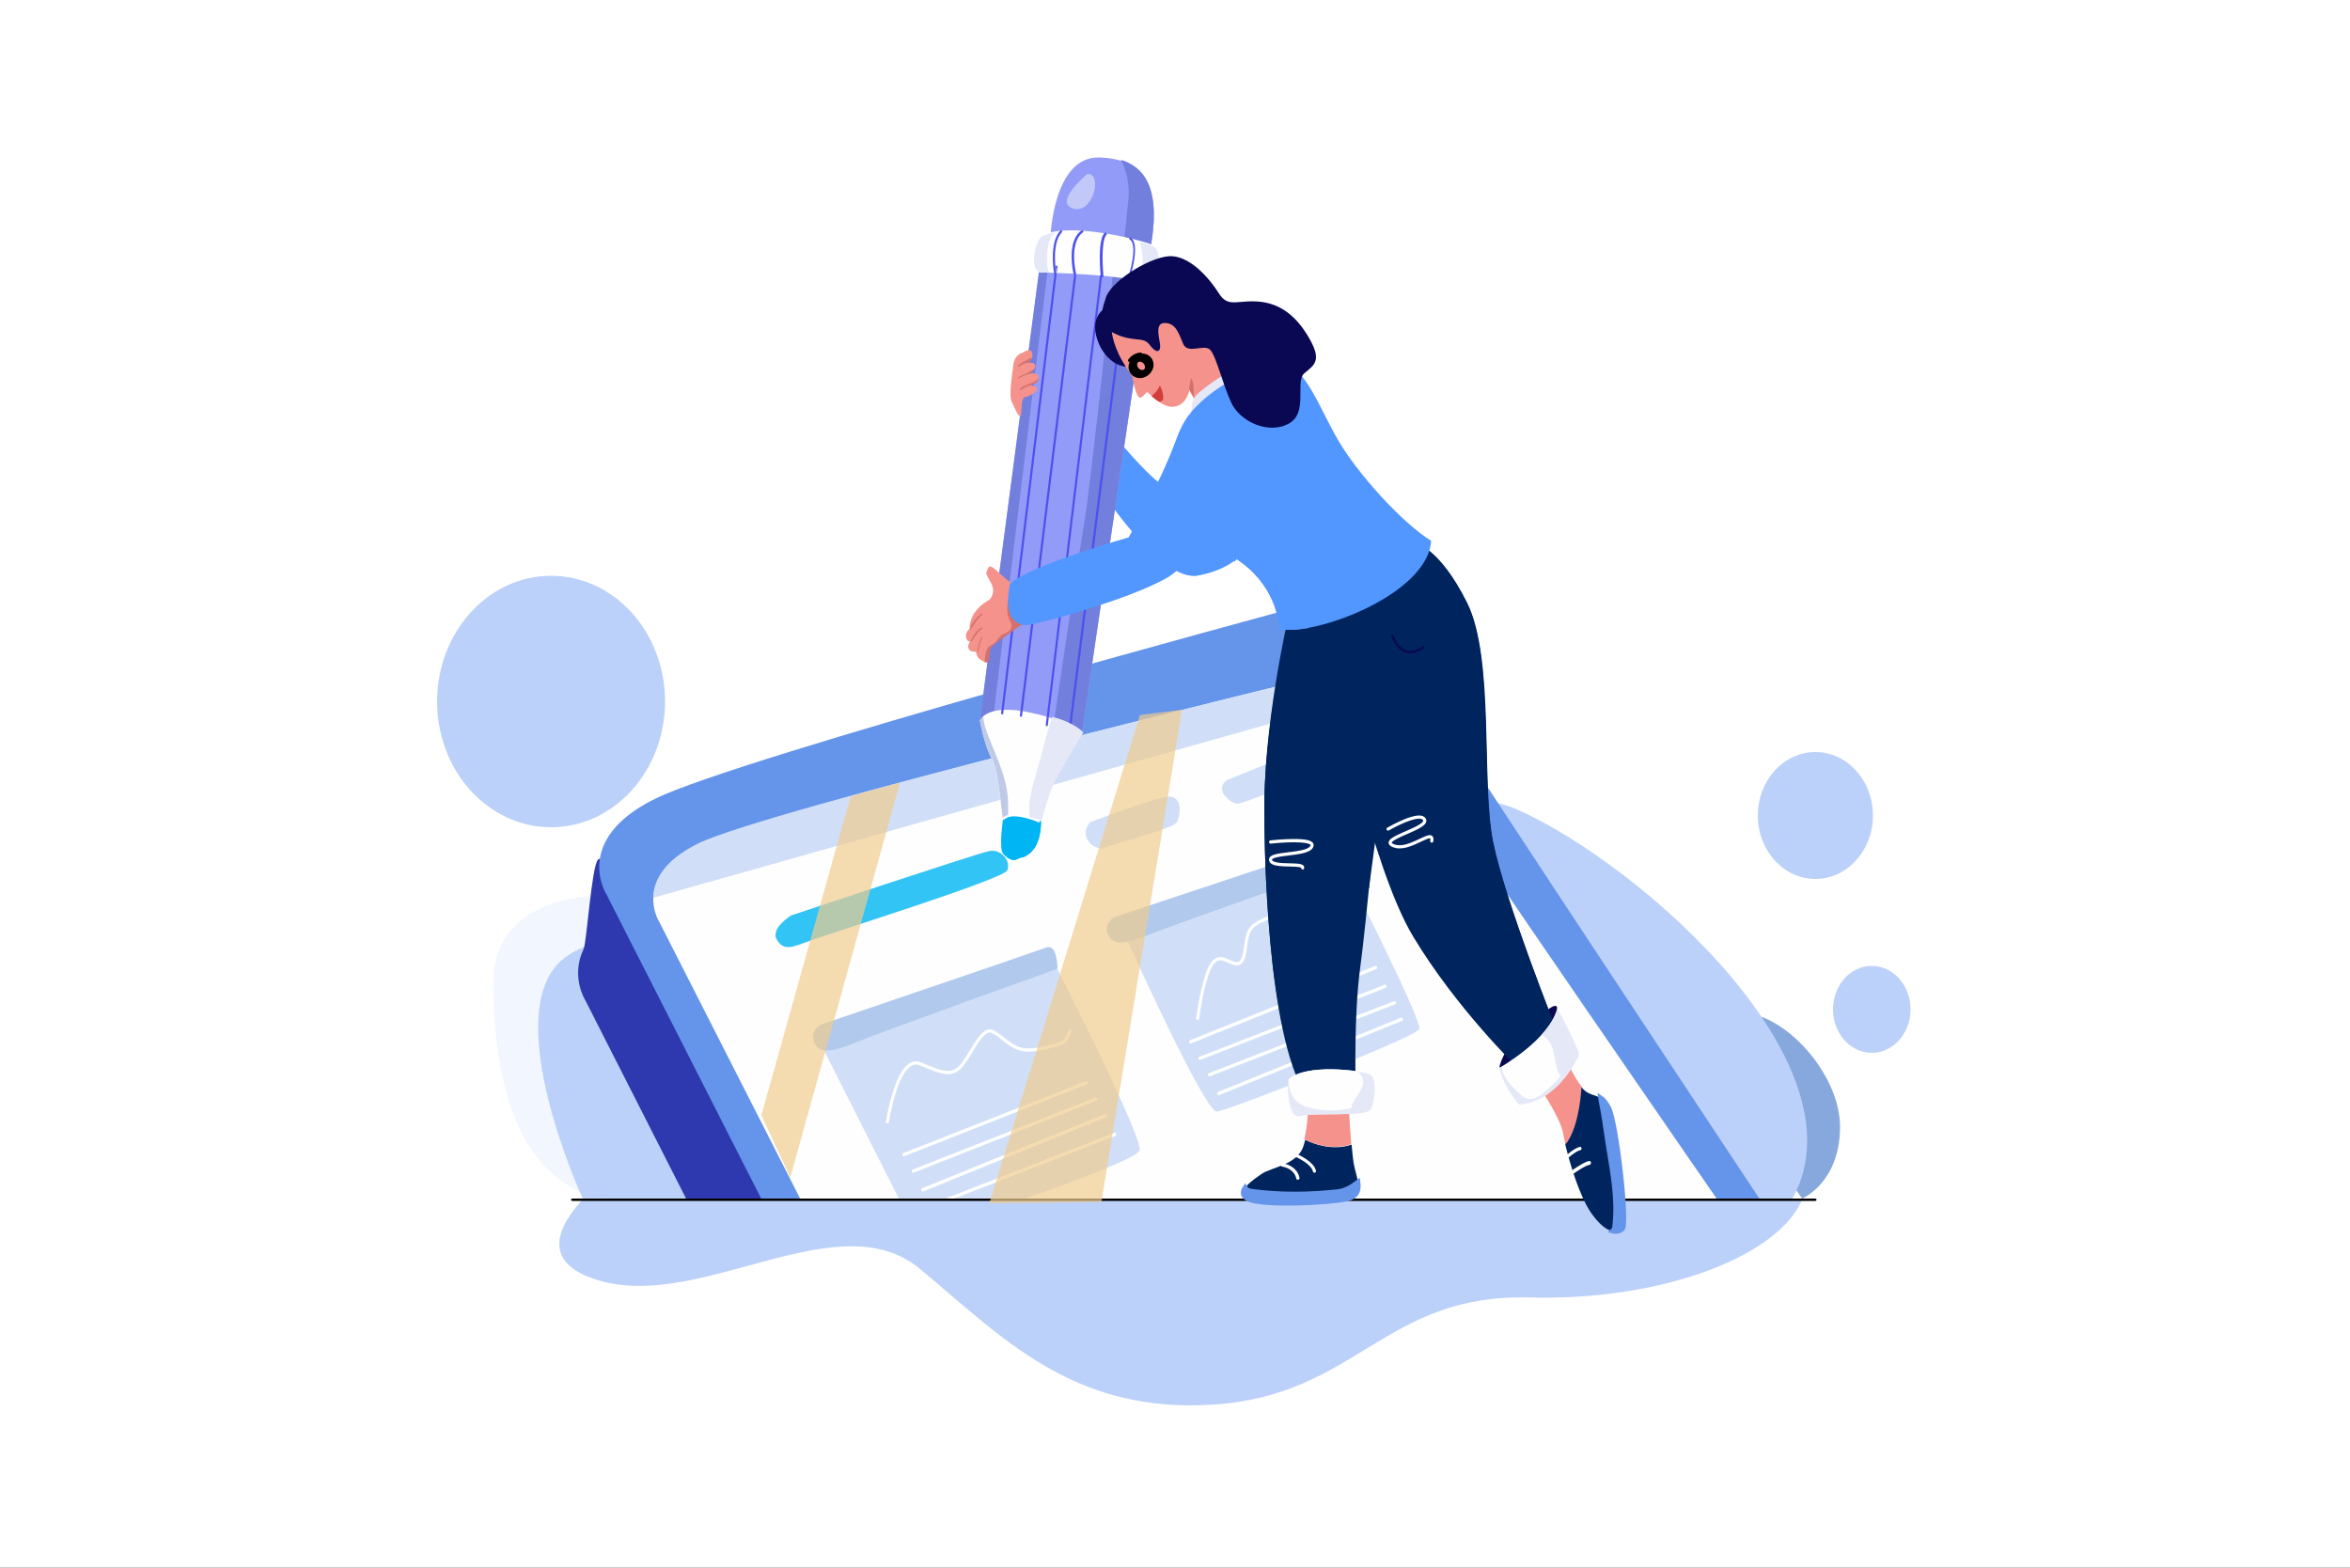 <svg width="1000" height="667" viewBox="0 0 1000 667" fill="none" xmlns="http://www.w3.org/2000/svg">
<rect x="0" y="0" width="1000" height="667" fill="#333333" stroke="none"/>
<g clip-path="url(#clip0_3522_1475)">
<rect width="1000" height="667" fill="white"/>
<path d="M766.863 510C766.863 510 782.762 503.397 782.998 479.887C783.235 456.377 758.135 429.974 740.139 431.031C722.143 432.087 730.903 460.419 732.798 462.098C734.692 463.776 766.863 510 766.863 510Z" fill="#87A8DD"/>
<g style="mix-blend-mode:overlay" opacity="0.2">
<path d="M257.226 381.008C257.226 381.008 210.26 379.52 210.005 417.372C209.751 455.224 218.282 506.6 262.186 511C269.65 466.617 273 424.955 273 424.955L257.226 381.008Z" fill="#BCD1F9"/>
</g>
<path d="M645.592 344.451C592.783 321.088 475.866 397.016 411.256 402.98C346.647 408.944 269.89 385.368 240.404 407.461C210.919 429.554 247.922 509.936 247.922 509.936C247.922 509.936 546.932 512 761.572 512C796.754 454.853 698.401 367.8 645.592 344.451Z" fill="#BCD1F9"/>
<path d="M234.5 352C261.286 352 283 328.047 283 298.5C283 268.953 261.286 245 234.5 245C207.714 245 186 268.953 186 298.5C186 328.047 207.714 352 234.5 352Z" fill="#BCD1F9"/>
<path d="M772.5 374C786.031 374 797 361.912 797 347C797 332.088 786.031 320 772.5 320C758.969 320 748 332.088 748 347C748 361.912 758.969 374 772.5 374Z" fill="#BCD1F9"/>
<path d="M379.57 166.65L342.025 223.682C342.025 223.682 341.325 233.763 347.276 228.457C353.227 223.151 388.989 170.362 386.913 166.65C384.838 162.938 379.57 166.65 379.57 166.65Z" fill="white"/>
<path d="M371.571 215.655L334.025 272.684C334.025 272.684 333.325 282.762 339.278 277.457C345.231 272.152 380.987 219.379 378.913 215.655C376.84 211.931 371.571 215.655 371.571 215.655Z" fill="white"/>
<path d="M706.57 198.655L669.025 255.682C669.025 255.682 668.325 265.763 674.276 260.457C680.227 255.152 715.989 202.379 713.913 198.655C711.838 194.931 706.57 198.655 706.57 198.655Z" fill="white"/>
<path d="M649.556 238.65L612.025 295.682C612.025 295.682 611.325 305.763 617.286 300.457C623.246 295.151 658.987 242.362 656.913 238.65C654.84 234.938 649.556 238.65 649.556 238.65Z" fill="white"/>
<path d="M284.967 475.302C284.441 473.873 283.59 472.359 282.463 470.784C280.491 468.033 277.67 465.101 274.247 462.224C273.356 461.477 272.424 460.735 271.453 460C271.469 460.038 271.488 460.078 271.502 460.114C271.532 460.181 271.547 460.255 271.547 460.33C271.547 460.405 271.532 460.479 271.502 460.547C271.473 460.614 271.431 460.674 271.378 460.721C271.325 460.769 271.263 460.803 271.197 460.821L271 460.877C273.342 462.646 275.574 464.585 277.679 466.682C279.148 468.137 280.508 469.719 281.746 471.413C282.841 472.932 283.639 474.379 284.12 475.686C284.165 475.81 284.253 475.908 284.364 475.96C284.476 476.012 284.602 476.013 284.714 475.964C284.826 475.914 284.916 475.818 284.964 475.695C285.011 475.573 285.012 475.435 284.967 475.312V475.302Z" fill="#AD302D"/>
<path d="M595.046 335.566C565.833 289.969 540.379 304.054 540.379 304.054C540.379 304.054 304.695 367.553 269.513 385.05C262.722 388.429 258.012 362.195 254.475 365.783C251.755 368.545 249.636 401.124 248.354 403.793C242.676 415.616 249.054 425.614 249.054 425.614L297.539 521H717C680.355 465.621 615.585 367.627 595.046 335.566Z" fill="#2F39AF"/>
<path d="M324.105 510.371L258.054 380.535C258.054 380.535 243.337 357.484 278.515 339.998C313.694 322.511 549.411 259.054 549.411 259.054C549.411 259.054 574.867 244.974 604.084 290.546C633.301 336.117 752 515 752 515L324.105 510.371Z" fill="#6595EA"/>
<path d="M343.531 516L280.478 392.15C280.478 392.15 268.538 373.465 297.075 359.29C325.613 345.114 553.159 289.665 553.159 289.665C553.159 289.665 573.809 278.251 597.509 315.191C621.209 352.132 734 515.092 734 515.092L343.531 516Z" fill="#FEFEFE"/>
<path d="M553.716 289.655C553.716 289.655 325.699 344.793 297.114 358.887C281.677 366.493 278.064 375.405 278 382L582 296.205C565.745 283.058 553.716 289.655 553.716 289.655Z" fill="#D0DFF7"/>
<g style="mix-blend-mode:darken" opacity="0.8">
<path d="M336.722 389.497C336.722 389.497 327.572 395.013 330.622 399.936C333.672 404.859 337.081 403.088 345.691 399.936C354.301 396.784 426.779 374.131 428.574 370.39C430.368 366.649 426.241 361.131 421.038 362.116C415.835 363.101 336.722 389.497 336.722 389.497Z" fill="#00B5F4"/>
</g>
<path d="M349 443.693L385.016 515L428.918 512.457C428.918 512.457 483.017 494.234 484.928 489.562C486.84 484.89 449.817 412 449.817 412L349 443.693Z" fill="#D0DFF7"/>
<path d="M349.026 436.069C349.026 436.069 344.709 438.723 346.388 443.234C348.067 447.746 352.145 448.54 363.652 443.765C375.158 438.99 450 412.185 450 412.185C450 412.185 450 401.392 445.202 403.205C440.405 405.019 349.026 436.069 349.026 436.069Z" fill="#B0C9ED"/>
<path d="M480 400.847C480 400.847 512.791 473.526 517.819 472.997C522.846 472.468 602.268 441.401 603.944 437.963C605.62 434.525 569.046 363 569.046 363L480 400.847Z" fill="#D0DFF7"/>
<path d="M474.026 390.316C474.026 390.316 469.709 392.91 471.388 397.319C473.067 401.728 477.143 402.507 488.652 397.838C500.16 393.169 575 366.974 575 366.974C575 366.974 575 356.428 570.202 358.201C565.405 359.973 474.026 390.316 474.026 390.316Z" fill="#B0C9ED"/>
<path d="M462.962 460.461C462.905 460.287 462.788 460.146 462.637 460.067C462.485 459.988 462.311 459.979 462.153 460.04L384.423 490.652C384.344 490.682 384.272 490.729 384.21 490.79C384.148 490.851 384.097 490.925 384.062 491.008C384.026 491.09 384.005 491.18 384.001 491.271C383.997 491.363 384.009 491.454 384.037 491.54C384.065 491.626 384.108 491.706 384.165 491.773C384.221 491.841 384.288 491.896 384.364 491.934C384.439 491.973 384.521 491.995 384.604 491.999C384.687 492.003 384.771 491.989 384.849 491.958L462.587 461.347C462.743 461.284 462.871 461.155 462.941 460.989C463.012 460.823 463.019 460.633 462.962 460.461Z" fill="white"/>
<path d="M466.963 467.459C466.935 467.374 466.891 467.295 466.836 467.227C466.78 467.16 466.712 467.105 466.637 467.066C466.562 467.027 466.481 467.005 466.398 467.001C466.315 466.996 466.232 467.01 466.154 467.041L388.415 497.655C388.258 497.718 388.13 497.846 388.06 498.012C387.989 498.178 387.981 498.368 388.037 498.54C388.093 498.713 388.209 498.854 388.36 498.932C388.51 499.011 388.683 499.022 388.841 498.961L466.582 468.347C466.66 468.317 466.732 468.269 466.793 468.208C466.855 468.147 466.904 468.073 466.94 467.99C466.975 467.908 466.995 467.818 466.999 467.727C467.003 467.636 466.991 467.545 466.963 467.459Z" fill="white"/>
<path d="M470.963 474.474C470.936 474.386 470.893 474.304 470.837 474.234C470.781 474.165 470.714 474.108 470.639 474.068C470.564 474.028 470.483 474.005 470.4 474.001C470.317 473.996 470.234 474.011 470.156 474.043L392.418 505.61C392.34 505.642 392.268 505.691 392.207 505.754C392.145 505.818 392.096 505.894 392.06 505.979C392.025 506.064 392.005 506.156 392.001 506.25C391.997 506.344 392.009 506.438 392.037 506.526C392.065 506.615 392.109 506.696 392.164 506.766C392.22 506.835 392.288 506.892 392.363 506.932C392.438 506.972 392.519 506.995 392.602 506.999C392.685 507.004 392.768 506.99 392.846 506.958L470.582 475.388C470.74 475.324 470.868 475.192 470.94 475.02C471.011 474.849 471.019 474.653 470.963 474.474Z" fill="white"/>
<path d="M474.963 482.461C474.906 482.287 474.787 482.146 474.634 482.067C474.48 481.988 474.304 481.979 474.144 482.04L395.428 512.652C395.349 512.682 395.275 512.729 395.212 512.79C395.15 512.851 395.099 512.925 395.062 513.008C395.026 513.09 395.005 513.18 395.001 513.271C394.997 513.363 395.009 513.454 395.037 513.54C395.066 513.626 395.11 513.706 395.167 513.773C395.223 513.841 395.292 513.896 395.368 513.934C395.445 513.973 395.528 513.995 395.612 513.999C395.696 514.003 395.78 513.989 395.86 513.958L474.575 483.347C474.735 483.285 474.866 483.157 474.938 482.991C475.011 482.824 475.02 482.634 474.963 482.461Z" fill="white"/>
<path d="M463.92 349.849C463.92 349.849 461.068 352.595 462.316 356.323C463.564 360.05 468.198 361.816 470.159 360.639C472.119 359.462 499.387 352.595 500.813 349.849C502.239 347.102 504.022 337.296 495.29 339.257C486.557 341.219 463.92 349.849 463.92 349.849Z" fill="#D0DFF7"/>
<path d="M522.566 331.726C522.566 331.726 519.448 333.09 520.086 336.271C520.724 339.451 525.205 342.531 527.445 341.923C529.684 341.315 544 335.834 544 335.834L541.762 324L522.566 331.726Z" fill="#D0DFF7"/>
<path d="M585.962 411.475C585.905 411.296 585.786 411.15 585.633 411.069C585.479 410.988 585.303 410.978 585.143 411.042L506.428 442.609C506.349 442.641 506.275 442.689 506.212 442.752C506.15 442.815 506.099 442.891 506.062 442.977C506.026 443.062 506.005 443.154 506.001 443.248C505.997 443.343 506.009 443.437 506.037 443.526C506.066 443.615 506.11 443.696 506.167 443.766C506.223 443.836 506.292 443.892 506.368 443.932C506.445 443.972 506.528 443.995 506.612 443.999C506.696 444.003 506.78 443.989 506.86 443.956L585.58 412.389C585.739 412.324 585.868 412.191 585.94 412.02C586.011 411.849 586.019 411.653 585.962 411.475Z" fill="white"/>
<path d="M589.962 419.459C589.934 419.373 589.89 419.295 589.833 419.227C589.777 419.16 589.709 419.105 589.633 419.066C589.557 419.027 589.474 419.005 589.39 419.001C589.306 418.996 589.222 419.01 589.143 419.041L510.42 449.655C510.261 449.718 510.132 449.846 510.06 450.012C509.989 450.178 509.981 450.368 510.037 450.54C510.094 450.713 510.212 450.854 510.364 450.932C510.517 451.011 510.692 451.022 510.851 450.961L589.576 420.347C589.656 420.317 589.728 420.269 589.79 420.208C589.853 420.147 589.903 420.073 589.939 419.99C589.975 419.908 589.995 419.818 589.999 419.727C590.003 419.636 589.991 419.545 589.962 419.459Z" fill="white"/>
<path d="M593.959 426.46C593.931 426.374 593.888 426.295 593.831 426.227C593.775 426.16 593.707 426.105 593.631 426.066C593.555 426.027 593.473 426.005 593.389 426.001C593.305 425.997 593.221 426.01 593.142 426.042L514.423 456.653C514.344 456.684 514.272 456.731 514.209 456.792C514.147 456.854 514.097 456.928 514.061 457.01C514.025 457.093 514.005 457.182 514.001 457.273C513.997 457.364 514.009 457.455 514.038 457.541C514.066 457.627 514.11 457.705 514.167 457.773C514.223 457.84 514.291 457.895 514.367 457.934C514.443 457.973 514.526 457.995 514.61 457.999C514.694 458.004 514.778 457.99 514.857 457.959L593.573 427.358C593.654 427.327 593.727 427.279 593.79 427.217C593.853 427.155 593.904 427.08 593.94 426.997C593.976 426.913 593.996 426.822 594 426.73C594.003 426.638 593.989 426.546 593.959 426.46Z" fill="white"/>
<path d="M596.963 433.475C596.907 433.296 596.79 433.15 596.638 433.069C596.487 432.988 596.313 432.978 596.155 433.042L518.418 464.611C518.26 464.675 518.132 464.807 518.06 464.979C517.989 465.151 517.981 465.348 518.037 465.526C518.094 465.705 518.211 465.851 518.363 465.932C518.514 466.013 518.688 466.022 518.846 465.958L596.581 434.389C596.738 434.325 596.867 434.193 596.939 434.021C597.011 433.85 597.02 433.654 596.963 433.475Z" fill="white"/>
<path d="M545 388.659C544.992 388.509 544.941 388.367 544.854 388.252C544.766 388.137 544.647 388.056 544.515 388.02C544.382 387.985 544.242 387.996 544.115 388.054C543.989 388.111 543.883 388.212 543.813 388.34L543.702 388.398C543.508 388.493 543.192 388.621 542.8 388.762C542.111 389.013 541.187 389.32 540.159 389.69C538.471 390.274 536.827 390.998 535.24 391.855C534.455 392.288 533.708 392.798 533.008 393.379C532.354 393.916 531.789 394.57 531.336 395.313C530.623 396.534 530.205 397.972 529.904 399.45C529.679 400.561 529.52 401.696 529.369 402.788C529.144 404.425 528.929 405.964 528.562 407.12C528.416 407.624 528.196 408.099 527.91 408.526C527.688 408.855 527.383 409.105 527.032 409.245C526.775 409.343 526.504 409.392 526.232 409.388C525.739 409.372 525.253 409.271 524.789 409.09C524.004 408.809 523.146 408.365 522.233 407.974C521.32 407.584 520.361 407.251 519.335 407.249C518.639 407.243 517.951 407.415 517.326 407.749C516.588 408.166 515.936 408.746 515.414 409.452C514.833 410.247 514.342 411.117 513.953 412.041C513.166 413.818 512.474 416.015 511.866 418.325C510.953 421.789 510.243 425.495 509.755 428.355C509.268 431.215 509.007 433.197 509.007 433.203C508.982 433.386 509.026 433.572 509.127 433.72C509.229 433.868 509.38 433.966 509.548 433.993C509.716 434.019 509.886 433.972 510.022 433.861C510.158 433.75 510.248 433.585 510.272 433.402V433.352C510.343 432.821 510.973 428.208 512.047 423.145C512.564 420.619 513.206 418.125 513.97 415.674C514.304 414.613 514.695 413.573 515.138 412.561C515.474 411.775 515.894 411.034 516.389 410.356C516.797 409.798 517.307 409.338 517.887 409.008C518.333 408.767 518.826 408.644 519.324 408.649C519.865 408.663 520.402 408.765 520.916 408.952C521.743 409.233 522.607 409.675 523.485 410.061C523.921 410.259 524.368 410.428 524.822 410.567C525.275 410.707 525.743 410.782 526.213 410.788C526.632 410.791 527.048 410.715 527.442 410.563C527.957 410.363 528.415 410.02 528.772 409.567C529.079 409.168 529.33 408.721 529.519 408.241C529.866 407.309 530.117 406.338 530.267 405.345C530.538 403.766 530.718 402.031 531.014 400.394C531.31 398.756 531.719 397.229 532.395 396.076C532.712 395.555 533.101 395.089 533.547 394.695C534.507 393.865 535.562 393.175 536.686 392.642C538.47 391.748 540.428 391.061 541.949 390.533C542.71 390.27 543.36 390.047 543.848 389.846C544.064 389.76 544.274 389.656 544.476 389.535C544.577 389.474 544.67 389.398 544.752 389.31C544.809 389.245 544.858 389.172 544.898 389.093C544.953 388.977 544.983 388.849 544.984 388.718C545.002 388.672 545 388.659 545 388.659Z" fill="white"/>
<path d="M467.07 206.13C467.07 206.13 493.327 248.021 509.918 244.826C526.509 241.632 531 232.455 531 232.455L512.2 198.939C512.2 198.939 503.012 212.551 493.51 205.568C484.008 198.584 465 174 465 174V203.326L467.07 206.13Z" fill="#5197FF"/>
<path d="M531 232.523C531 232.523 526.52 241.652 509.918 244.827C493.316 248.003 467.07 206.337 467.07 206.337L465 203.551V198C475.843 211.832 496.813 237.657 502.677 238.422C510.693 239.471 519.202 232.926 522.071 228.958C522.715 228.068 524.117 224.506 526.502 224.548L531 232.523Z" fill="#5197FF"/>
<path d="M503.078 238.988C503.078 238.988 509.481 234.716 511.237 230.296L513 225.879L511.65 223L501 237.952C501 237.952 502.856 239.131 503.078 238.988Z" fill="#5197FF"/>
<path d="M510 228.778C510 228.778 514.027 234.818 519.298 236.276C524.57 237.735 525.352 239 525.352 239L527 236.97L514.146 229.611L510.234 226L510 228.778Z" fill="#5197FF"/>
<path d="M586 341.067L581.84 256C574.307 264.279 548.657 262.751 548.657 262.751C548.657 262.751 537.093 310.742 538.057 348.457C538.057 348.457 537.816 427.571 552.994 460H576.855C576.855 460 576.125 431.521 578.783 412.008C581.44 392.495 586 341.067 586 341.067Z" fill="#00255E"/>
<path d="M571.953 291C571.953 291 566.321 300.109 568.502 311.634C570.683 323.16 576.496 333.093 577.042 346.207C577.587 359.32 578.496 366.68 579.586 372.634C580.676 378.587 582.536 377.983 582.536 377.983L586 351.969L571.953 291Z" fill="#00255E"/>
<path d="M554 457.95L552.533 460C537.822 427.442 538.056 348.034 538.056 348.034C537.12 310.181 548.33 262 548.33 262C548.33 262 549.329 262.06 550.983 262.092C549.076 276.981 542.668 328.511 542.022 353.956C541.348 380.951 550.26 445.158 554 457.95Z" fill="#00255E"/>
<path d="M638 454.163C638 454.163 639.515 446.51 646.754 440.153C653.993 433.796 661.954 425.38 662.597 428.782C663.241 432.185 662.704 441.854 662.972 444.092C663.241 446.331 661.471 452.061 661.471 452.061L647.559 456L638 454.163Z" fill="#090652"/>
<path d="M635.275 358.366C630.023 332.787 635.939 280.181 624.112 256.517C612.284 232.853 601.89 231 601.89 231L563 256.517L568.556 293.66C568.556 293.66 583.462 368.878 601.407 398.62C619.831 429.156 645.474 454 645.474 454L663 439.864C663 439.864 640.522 383.945 635.275 358.366Z" fill="#00255E"/>
<path d="M663 439.998L661.772 441C657.614 431.556 632.218 373.765 626.932 359.382C621.169 343.702 629.093 322.415 626.932 289.346C624.771 256.278 611.556 242.781 611.556 242.781C611.556 242.781 609.637 242.519 600.512 250.955C591.388 259.391 577 257.529 577 257.529C577 257.529 580.735 250.241 584.659 242.625L602.246 231C602.246 231 612.572 232.852 624.336 256.532C636.1 280.213 630.219 332.849 635.433 358.444C640.646 384.038 663 439.998 663 439.998Z" fill="#00255E"/>
<path d="M605.929 275.257C605.898 275.2 605.857 275.151 605.809 275.111C605.761 275.072 605.706 275.044 605.648 275.028C605.591 275.013 605.53 275.01 605.472 275.02C605.413 275.031 605.356 275.054 605.305 275.089C603.311 276.461 601.613 276.975 600.182 276.975C599.028 276.978 597.896 276.627 596.907 275.96C595.527 275.038 594.512 273.629 593.848 272.441C593.576 271.956 593.331 271.452 593.114 270.933C593.034 270.73 592.976 270.586 592.932 270.482C592.912 270.43 592.9 270.389 592.891 270.365L592.88 270.334C592.839 270.208 592.754 270.105 592.645 270.048C592.536 269.991 592.411 269.985 592.298 270.031C592.185 270.077 592.093 270.171 592.043 270.293C591.992 270.415 591.986 270.555 592.027 270.681C592.495 271.991 593.132 273.216 593.919 274.317C594.618 275.318 595.472 276.172 596.439 276.837C597.567 277.6 598.861 278.002 600.179 278C601.811 278 603.671 277.411 605.775 275.97C605.828 275.935 605.874 275.889 605.91 275.834C605.947 275.779 605.973 275.717 605.987 275.65C606.002 275.584 606.004 275.515 605.994 275.447C605.984 275.38 605.962 275.315 605.929 275.257Z" fill="#0A0753"/>
<path d="M447 100.709C447 100.709 448.235 66.34 467.892 67.01C487.549 67.68 493.892 79.814 489.833 104C463.337 99.556 447 100.709 447 100.709Z" fill="#939BF9"/>
<g style="mix-blend-mode:darken">
<path d="M489.853 104C485.773 103.293 481.941 102.73 478.378 102.276C478.745 98.507 479.299 93.031 480.11 85.394C480.785 79.361 479.69 73.243 477 68C489.424 71.815 493.167 83.711 489.853 104Z" fill="#727FDD"/>
</g>
<path d="M489 118.126L460.398 312L422.488 307.028L417 306.309L442.596 113L446.176 113.396L489 118.126Z" fill="#939BF9"/>
<g style="mix-blend-mode:darken">
<path d="M446 113.386C443.258 135.835 425.308 282.793 422.454 307L417 306.281L442.44 113L446 113.386Z" fill="#727FDD"/>
</g>
<g style="mix-blend-mode:darken">
<path d="M489 117.702L460.382 312L448 310.374C448 310.374 458.667 238.327 461.38 222.529C463.776 208.573 471.795 133.323 473.627 116L489 117.702Z" fill="#727FDD"/>
</g>
<path d="M427.228 348.762L426.818 348.733C426.818 348.733 424.915 361.163 426.914 363.36C428.913 365.556 431.151 366.656 432.955 365.587C434.759 364.519 442.702 364.23 443 349.884C433.586 345.028 428.634 347.494 427.228 348.762Z" fill="#00B5F4"/>
<path d="M443 349.45C441.07 348.396 439.035 347.574 436.935 347C437.46 351.853 437.979 356.987 436.364 361.467C435.968 362.593 435.523 363.803 435 365C438.057 363.768 442.77 360.856 443 349.45Z" fill="#00B5F4"/>
<path d="M460 312.3C460 312.3 451.419 327.767 448.493 332.674C445.568 337.582 442.258 350 442.258 350C440.608 349.309 438.921 348.729 437.208 348.264C433.569 347.28 428.926 346.629 426.692 348.799C425.385 339.131 424.935 328.464 421.813 322.466C418.691 316.468 417 306.597 417 306.597C417 306.597 419.701 299.01 438.965 303.33C442.497 304.098 445.992 305.063 449.437 306.221C458.929 309.493 460 312.3 460 312.3Z" fill="#FEFEFE"/>
<path d="M428.761 338.307C427.579 327.809 422.351 318.969 419.146 309.21C418.756 307.839 418.494 306.429 418.366 305C417.286 305.927 417 306.729 417 306.729C417 306.729 418.689 316.386 421.809 322.248C424.929 328.11 425.379 338.553 426.685 348C427.349 347.403 428.14 346.998 428.984 346.821C429.008 344.004 429.044 341.177 428.761 338.307Z" fill="#BFC9E8"/>
<path d="M444.158 99.827C444.158 99.827 441.613 99.762 440.296 107.305C438.978 114.848 442.494 115.919 442.494 115.919C442.494 115.919 480.613 116.632 488.437 121C493.987 116.071 493.918 106.401 491.185 104.576C488.453 102.751 456.456 94.352 444.158 99.827Z" fill="#FEFEFE"/>
<path d="M491.153 105.005C490.513 104.596 488.289 103.846 485.094 103C486.697 108.5 487.006 114.686 484 119.554C485.849 119.983 487.347 120.463 488.353 121C494.003 116.193 493.936 106.783 491.153 105.005Z" fill="#E4E8F7"/>
<path d="M449 99C447.323 99.229 445.675 99.675 444.091 100.33C444.091 100.33 441.588 100.267 440.291 107.563C438.994 114.859 442.454 115.894 442.454 115.894C442.454 115.894 443.956 115.924 446.413 116C445.937 114.812 445.649 113.54 445.562 112.242C445.409 107.975 445.543 101.65 449 99Z" fill="#E4E8F7"/>
<path d="M449.601 113.004C449.536 112.995 449.471 113.001 449.409 113.023C449.347 113.045 449.29 113.081 449.242 113.13C449.401 114.897 449.615 116.107 449.635 116.211C449.647 116.276 449.647 116.342 449.636 116.407C449.625 116.471 449.602 116.532 449.57 116.587C449.537 116.642 449.495 116.689 449.446 116.726C449.397 116.763 449.342 116.788 449.285 116.802C449.227 116.815 449.167 116.815 449.109 116.803C449.051 116.79 448.996 116.765 448.947 116.729C448.898 116.692 448.856 116.646 448.823 116.591C448.79 116.537 448.767 116.476 448.755 116.411C448.755 116.411 448.755 116.381 448.739 116.327L426.004 303.428C425.988 303.561 426.02 303.695 426.093 303.802C426.166 303.908 426.274 303.978 426.393 303.996C426.512 304.013 426.633 303.978 426.728 303.896C426.824 303.815 426.886 303.695 426.902 303.562L449.996 113.568C450.004 113.502 450 113.435 449.984 113.371C449.969 113.306 449.942 113.246 449.905 113.194C449.868 113.141 449.822 113.097 449.77 113.065C449.718 113.032 449.66 113.012 449.601 113.004Z" fill="#4D51ED"/>
<path d="M457.863 117.035C457.804 117.049 457.744 117.051 457.684 117.04C457.625 117.029 457.568 117.005 457.517 116.97C457.466 116.935 457.422 116.889 457.388 116.835C457.353 116.781 457.328 116.72 457.315 116.655C457.315 116.655 457.266 116.414 457.195 116L434.004 304.426C433.988 304.559 434.02 304.694 434.095 304.801C434.169 304.908 434.278 304.978 434.399 304.995C434.52 305.013 434.643 304.978 434.74 304.896C434.837 304.814 434.901 304.694 434.917 304.561L458 116.97C457.958 117.001 457.912 117.022 457.863 117.035Z" fill="#4D51ED"/>
<path d="M468.96 117.062C468.924 117.13 468.874 117.186 468.815 117.228C468.756 117.27 468.688 117.295 468.619 117.302C468.525 117.311 468.431 117.286 468.35 117.232C468.269 117.178 468.205 117.097 468.168 117C468.135 117.062 468.113 117.13 468.105 117.201L445.002 308.451C444.991 308.58 445.026 308.709 445.098 308.81C445.17 308.912 445.274 308.978 445.389 308.995C445.504 309.013 445.62 308.98 445.713 308.904C445.807 308.827 445.871 308.714 445.891 308.586L468.996 117.336C469.007 117.243 468.995 117.148 468.96 117.062Z" fill="#4D51ED"/>
<path d="M480 118.378C479.974 118.266 479.911 118.167 479.824 118.098C479.737 118.029 479.629 117.995 479.521 118.001C479.413 118.007 479.31 118.053 479.23 118.131C479.15 118.21 479.097 118.315 479.082 118.43L455.002 308.455C454.991 308.583 455.027 308.711 455.102 308.812C455.177 308.912 455.286 308.978 455.405 308.995C455.525 309.013 455.646 308.98 455.744 308.904C455.841 308.829 455.908 308.715 455.929 308.589L479.991 118.722C479.956 118.61 479.96 118.488 480 118.378Z" fill="#4D51ED"/>
<path d="M449.152 116.99C449.212 116.977 449.269 116.95 449.32 116.913C449.371 116.875 449.415 116.826 449.448 116.77C449.482 116.714 449.505 116.651 449.516 116.585C449.527 116.518 449.525 116.451 449.512 116.385C449.492 116.28 449.272 115.059 449.107 113.278C448.987 112.012 448.925 110.74 448.922 109.467C448.898 107.497 449.099 105.532 449.521 103.616C449.969 101.736 450.708 100.056 451.856 98.871C451.945 98.779 451.997 98.652 452 98.518C452.003 98.384 451.957 98.254 451.873 98.157C451.788 98.06 451.672 98.004 451.549 98C451.426 97.997 451.307 98.047 451.218 98.139C449.9 99.505 449.102 101.367 448.63 103.362C448.189 105.361 447.977 107.413 448.002 109.469C448.008 111.831 448.206 114.188 448.593 116.512C448.605 116.566 448.61 116.594 448.61 116.597C448.634 116.727 448.705 116.842 448.806 116.916C448.908 116.99 449.032 117.016 449.152 116.99Z" fill="#4D51ED"/>
<path d="M457.492 116.988C457.548 116.976 457.603 116.955 457.651 116.926C457.747 116.874 457.821 116.795 457.865 116.702C457.909 116.608 457.919 116.505 457.894 116.406C457.894 116.371 457.847 116.211 457.796 115.968C457.685 115.45 457.506 114.513 457.351 113.327C457.167 111.925 457.072 110.515 457.066 109.103C457.066 107.197 457.264 105.166 457.832 103.353C458.099 102.473 458.485 101.627 458.982 100.835C459.452 100.087 460.064 99.423 460.79 98.874C460.847 98.834 460.895 98.785 460.93 98.728C460.965 98.672 460.988 98.609 460.996 98.544C461.005 98.48 460.999 98.414 460.979 98.352C460.959 98.289 460.926 98.231 460.881 98.18C460.836 98.129 460.78 98.088 460.718 98.057C460.655 98.026 460.586 98.008 460.515 98.002C460.444 97.996 460.372 98.004 460.304 98.023C460.236 98.043 460.174 98.076 460.12 98.118C459.294 98.741 458.598 99.494 458.064 100.342C457.259 101.654 456.705 103.083 456.427 104.566C456.131 106.063 455.988 107.582 456.001 109.103C456.017 111.415 456.257 113.72 456.716 115.993C456.799 116.394 456.855 116.622 456.857 116.628C456.89 116.752 456.975 116.859 457.094 116.927C457.212 116.994 457.355 117.016 457.492 116.988Z" fill="#4D51ED"/>
<path d="M469.016 117.988C469.171 117.975 469.315 117.909 469.415 117.805C469.516 117.7 469.565 117.566 469.553 117.431C469.553 117.431 469.553 117.373 469.537 117.264C469.466 116.498 469.177 113.179 469.177 109.586C469.155 107.616 469.274 105.648 469.534 103.691C469.643 102.894 469.822 102.106 470.069 101.333C470.228 100.797 470.499 100.29 470.867 99.838C470.917 99.785 470.954 99.725 470.976 99.659C470.998 99.594 471.005 99.525 470.996 99.457C470.988 99.389 470.964 99.324 470.925 99.264C470.887 99.204 470.836 99.152 470.774 99.11C470.712 99.068 470.641 99.037 470.566 99.019C470.49 99 470.411 98.996 470.333 99.004C470.255 99.013 470.18 99.035 470.112 99.069C470.044 99.103 469.984 99.149 469.937 99.203C469.475 99.76 469.137 100.388 468.94 101.053C468.546 102.346 468.296 103.669 468.194 105.003C468.052 106.479 468 108.064 468 109.596C468 113.757 468.381 117.521 468.381 117.532C468.396 117.667 468.472 117.792 468.592 117.879C468.712 117.966 468.867 118.009 469.023 117.998L469.016 117.988Z" fill="#4D51ED"/>
<path d="M482.578 103.178C482.433 102.712 482.23 102.286 481.979 101.92C481.716 101.545 481.403 101.248 481.058 101.048C481.015 101.019 480.968 101.003 480.92 101C480.873 100.998 480.825 101.009 480.781 101.033C480.736 101.057 480.696 101.094 480.661 101.141C480.627 101.188 480.6 101.244 480.582 101.306C480.564 101.369 480.554 101.435 480.555 101.503C480.555 101.57 480.566 101.637 480.585 101.699C480.604 101.76 480.632 101.816 480.667 101.862C480.702 101.908 480.743 101.943 480.788 101.966C481.047 102.115 481.282 102.337 481.478 102.619C481.772 103.062 481.984 103.602 482.094 104.189C482.231 104.903 482.296 105.64 482.287 106.379C482.269 107.707 482.151 109.029 481.937 110.322C481.631 112.201 481.231 114.046 480.741 115.844C480.541 116.589 480.361 117.206 480.232 117.636L480.08 118.131L480.038 118.261L480.028 118.293C480.028 118.293 480.028 118.311 480.021 118.319C479.993 118.429 479.993 118.55 480.021 118.661C480.043 118.755 480.085 118.838 480.141 118.898C480.198 118.959 480.265 118.994 480.335 118.999C480.406 119.005 480.476 118.98 480.536 118.929C480.596 118.877 480.644 118.801 480.674 118.711C480.674 118.701 481.255 116.931 481.834 114.513C482.151 113.207 482.418 111.878 482.633 110.531C482.86 109.168 482.983 107.774 483 106.373C483 105.211 482.882 104.114 482.578 103.178Z" fill="#4D51ED"/>
<path d="M436.211 168.966C435.975 168.983 435.449 169.048 435.087 170.447C434.574 172.438 434.849 176.35 434.223 176.9C433.232 177.771 431.532 172.682 430.735 171.475C429.081 168.964 430.653 159.725 431.232 155.158C431.811 150.591 435.198 150.132 435.198 150.132C435.198 150.132 438.802 147.365 439.298 150.483C439.795 153.602 436.653 154.513 436.653 154.513C436.653 154.513 440.416 153.671 440.574 155.652C440.731 157.632 437.59 159.082 437.59 159.082C437.59 159.082 441.943 157.936 441.999 160.598C442.056 163.259 438.011 163.943 438.011 163.943C438.011 163.943 441.171 164.02 441.338 165.464C441.505 166.908 437.131 169.042 436.211 168.966Z" fill="#F5928C"/>
<path d="M248.289 510C237.872 521.169 228.638 537.816 256.216 545.214C299.649 556.862 356.902 511.314 391.453 539.918C426.003 568.522 456.311 601.87 516.919 597.634C577.527 593.397 589.124 550.507 650.697 552.1C709.417 553.616 757.922 533.461 767 510.004L248.289 510Z" fill="#BCD1F9"/>
<path d="M772.365 510H243.635C243.467 510 243.305 510.053 243.186 510.146C243.067 510.24 243 510.367 243 510.5C243 510.633 243.067 510.76 243.186 510.854C243.305 510.947 243.467 511 243.635 511H772.365C772.533 511 772.695 510.947 772.814 510.854C772.933 510.76 773 510.633 773 510.5C773 510.367 772.933 510.24 772.814 510.146C772.695 510.053 772.533 510 772.365 510Z" fill="black"/>
<path d="M684.281 471.496C680.84 465.145 678.586 466.998 674.908 464.477C674.097 463.921 673.27 463.039 672.472 462C672.128 467.76 670.834 480.15 666 486.668C668.004 495.129 672.202 509.2 677.169 516.235C683.339 524.969 687.847 524.837 690.339 522.984C692.83 521.131 687.721 477.85 684.281 471.496Z" fill="#00255E"/>
<path d="M684.589 471.506C683.263 468.943 682.121 467.716 681 467C681.034 467.326 681.103 467.646 681.206 467.952C682.478 474.265 683.266 480.02 684.226 486.517C686.134 498.582 688.519 509.908 687.087 521.973C687.037 522.729 686.69 523.34 686.16 523.828C687.913 524.277 689.326 523.796 690.368 522.984C692.748 521.131 687.875 477.858 684.589 471.506Z" fill="#6595EA" stroke="#6595EA" stroke-width="2" stroke-miterlimit="10"/>
<path d="M667.467 453L656 463.998C656 463.998 663.977 475.789 665.099 482.017C665.318 483.222 665.692 484.95 666.202 487C671.287 480.483 672.647 468.08 673 462.306C670.041 458.638 667.467 453 667.467 453Z" fill="#F5928C"/>
<path d="M676.349 494C675.977 494.058 675.609 494.159 675.249 494.301C674.491 494.604 673.747 494.969 673.02 495.392C670.699 496.708 668.321 498.471 668.311 498.475C668.172 498.578 668.07 498.751 668.025 498.957C667.98 499.163 667.997 499.385 668.071 499.575C668.146 499.764 668.272 499.905 668.423 499.966C668.573 500.028 668.736 500.005 668.874 499.902H668.889C669.044 499.787 670.428 498.774 672.038 497.76C672.843 497.252 673.705 496.745 674.494 496.351C674.886 496.157 675.261 495.988 675.598 495.862C675.881 495.752 676.17 495.675 676.462 495.631C676.619 495.61 676.764 495.505 676.864 495.338C676.964 495.172 677.012 494.957 676.997 494.742C676.982 494.527 676.906 494.329 676.784 494.192C676.662 494.054 676.506 493.989 676.349 494.009V494Z" fill="white"/>
<path d="M668.563 491.653C669.242 491.122 669.944 490.636 670.667 490.195C670.99 490 671.32 489.826 671.658 489.674C671.924 489.551 672.199 489.459 672.48 489.399C672.559 489.388 672.635 489.357 672.704 489.31C672.773 489.263 672.833 489.2 672.881 489.125C672.928 489.05 672.963 488.964 672.982 488.872C673.002 488.781 673.005 488.686 672.993 488.593C672.98 488.499 672.952 488.41 672.91 488.33C672.868 488.25 672.813 488.181 672.748 488.127C672.683 488.073 672.61 488.035 672.532 488.015C672.454 487.996 672.374 487.995 672.296 488.013C671.925 488.089 671.561 488.21 671.211 488.374C670.511 488.701 669.834 489.094 669.186 489.547C668.173 490.241 667.185 491.038 666.451 491.661C665.717 492.285 665.233 492.738 665.228 492.744C665.166 492.801 665.115 492.872 665.077 492.952C665.038 493.033 665.014 493.122 665.004 493.213C664.995 493.305 665.001 493.398 665.022 493.487C665.043 493.576 665.078 493.66 665.127 493.732C665.175 493.805 665.234 493.866 665.302 493.911C665.37 493.956 665.445 493.985 665.522 493.995C665.6 494.006 665.678 493.998 665.753 493.973C665.828 493.948 665.897 493.905 665.958 493.848L665.968 493.835C666.097 493.721 667.211 492.694 668.563 491.653Z" fill="white"/>
<path d="M638 454.406C638 454.406 659.354 442.443 662.694 429C670.091 442.981 672 448.625 672 448.625C672 448.625 663.41 468.79 646.471 470C639.432 461.934 638 454.406 638 454.406Z" fill="#FEFEFE"/>
<path d="M660.145 462.129C656.756 465.164 652.011 469.907 647.944 466.493C645.74 464.595 643.707 462.699 641.673 460.233C640.395 458.266 639.119 456.299 639.119 453.857C638.409 454.282 638 454.509 638 454.509C638 454.509 639.432 461.995 646.471 470C663.41 468.806 672 448.774 672 448.774C672 448.774 671.704 447.904 670.892 446C667.915 452.046 664.968 457.914 660.145 462.129Z" fill="#E4E8F7"/>
<path d="M662.734 429C661.74 432.984 659.148 436.834 656 440.279C657.822 441.267 659.303 442.9 660.216 444.928C662.244 449.658 661.204 455.374 665.304 459C669.757 453.72 672 448.475 672 448.475C672 448.475 670.099 442.874 662.734 429Z" fill="#E4E8F7"/>
<path d="M572.968 510.238C564.717 511.905 537.139 513.185 531.128 510.238C525.116 507.291 533.365 501.905 537.139 499.341C540.913 496.777 551.962 495.623 554.564 487.933C554.887 486.981 555.168 485.991 555.412 485C558.957 486.748 566.942 489.8 575.163 487.061C575.436 490.363 575.732 493.261 576.029 494.984C577.088 501.136 581.217 508.571 572.968 510.238Z" fill="#00255E"/>
<path d="M569.045 507.075C556.976 508.359 544.907 508.541 532.672 506.891C531.559 506.768 530.447 506.31 529.838 505.306C528.597 507.115 528.511 508.893 531.127 510.203C537.138 513.208 564.716 511.903 572.966 510.203C577.62 509.244 578.335 506.411 577.885 503C575.163 505.104 572.259 506.77 569.045 507.075Z" fill="#6595EA" stroke="#6595EA" stroke-width="2" stroke-miterlimit="10"/>
<path d="M552.98 501.162C552.73 499.945 552.168 498.812 551.349 497.871C550.371 496.798 549.138 495.985 547.761 495.505C547.128 495.269 546.471 495.101 545.801 495.005C545.707 494.994 545.612 495.002 545.522 495.027C545.431 495.053 545.346 495.096 545.272 495.154C545.198 495.212 545.137 495.284 545.091 495.365C545.045 495.447 545.016 495.537 545.005 495.629C544.994 495.722 545.002 495.816 545.027 495.906C545.053 495.996 545.097 496.08 545.155 496.153C545.214 496.226 545.287 496.287 545.369 496.333C545.452 496.378 545.542 496.407 545.636 496.418H545.65C546.626 496.572 547.567 496.891 548.432 497.363C549.158 497.748 549.805 498.264 550.339 498.885C550.967 499.629 551.398 500.515 551.594 501.465C551.638 501.643 551.751 501.796 551.909 501.893C552.066 501.99 552.255 502.023 552.436 501.984C552.617 501.946 552.776 501.839 552.879 501.687C552.982 501.534 553.022 501.348 552.989 501.168L552.98 501.162Z" fill="white"/>
<path d="M575 486.885C566.681 489.676 558.59 486.56 555 484.785C556.756 477.599 556.664 469.874 556.664 469.874L573.73 467C573.73 467 574.289 478.248 575 486.885Z" fill="#F5928C"/>
<path d="M559.989 498.202C559.869 497.655 559.657 497.132 559.362 496.655C558.814 495.795 558.133 495.028 557.344 494.382C556.234 493.465 555.038 492.659 553.771 491.977C552.719 491.399 551.959 491.069 551.945 491.064C551.865 491.026 551.778 491.004 551.689 491.001C551.601 490.997 551.512 491.011 551.429 491.043C551.346 491.074 551.27 491.122 551.205 491.183C551.141 491.244 551.09 491.318 551.055 491.4C551.019 491.481 551.001 491.569 551 491.658C550.999 491.747 551.017 491.835 551.051 491.917C551.085 491.999 551.135 492.074 551.198 492.136C551.262 492.198 551.337 492.247 551.419 492.28C552.645 492.837 553.824 493.491 554.945 494.236C555.827 494.813 556.642 495.485 557.376 496.24C557.702 496.581 557.991 496.956 558.237 497.358C558.449 497.7 558.602 498.076 558.689 498.47C558.724 498.642 558.826 498.793 558.973 498.89C559.119 498.987 559.298 499.022 559.47 498.987C559.642 498.951 559.793 498.849 559.89 498.703C559.987 498.556 560.022 498.377 559.987 498.204L559.989 498.202Z" fill="white"/>
<path d="M548.017 459.823C548.017 459.823 547.409 476.582 553.422 474.878C559.435 473.175 581.767 475.527 583.45 471.763C585.134 467.999 586.093 458.655 582.85 457.097C579.607 455.54 554.864 452.165 548.017 459.823Z" fill="#FEFEFE"/>
<path d="M554.948 471.191C564.738 474.356 575.397 473.305 584.494 468.528C585.356 464.122 585.308 458.352 582.825 457.146C579.623 455.591 555.72 452.267 548.115 459.38C547.367 464.674 550.335 469.499 554.948 471.191Z" fill="#FEFEFE"/>
<path d="M555.213 470.739C550.726 469.068 547.827 464.272 548.555 459C548.376 459.178 548.196 459.362 548.017 459.554C548.017 459.554 547.417 476.61 553.348 474.876C559.279 473.143 581.306 475.537 582.966 471.706C583.434 470.55 583.781 469.337 584 468.093C575.145 472.831 564.752 473.876 555.213 470.739Z" fill="#E4E8F7"/>
<path d="M583.441 471.833C585.134 468.071 586.101 458.727 582.837 457.17C582.104 456.822 580.302 456.383 577.86 456C579.538 457.603 580.553 459.539 579.875 461.978C578.551 466.243 573.997 469.121 575.2 474C579.492 473.756 582.827 473.196 583.441 471.833Z" fill="#E4E8F7"/>
<path d="M470.474 131C470.474 131 463.517 134.372 466.954 144.578C470.39 154.784 479.691 158.199 482.954 154.627C486.217 151.055 480.859 137.567 480.272 136.676C479.685 135.784 469.552 131.089 470.474 131Z" fill="#0A0753"/>
<path d="M498.486 123.139C486.389 121.669 476.087 132.354 476.087 132.354C476.087 132.354 469.141 135.827 476.087 150.789C477.746 154.359 481.819 160.275 481.819 160.275C481.819 160.275 483.302 168.995 485.059 169.22C485.966 169.337 487.384 167.313 488.173 166.775C492.373 170.596 496.352 174.124 500.686 172.812C505.261 171.426 506.1 166.084 506.1 166.084L511.431 176C511.431 176 523.773 168.029 525.804 165.224C527.835 162.419 530 159.152 530 159.152C530 159.152 510.585 124.608 498.486 123.139Z" fill="#F5928C"/>
<path d="M507.256 178C507.256 178 506.057 171.777 508.85 168.408C511.643 165.04 524.462 157 524.462 157L528 163.164C528 163.164 507.751 175.926 507.256 178Z" fill="#E4E8F7"/>
<path d="M569.725 187.833C561.594 174.094 555.615 156.123 546.287 155.066C538.71 154.207 518.186 161.723 506.523 175.767L503 206.33C503 206.33 502.761 227.469 518.784 234.076C534.807 240.683 543.426 254.423 544.374 267.636C559.681 270.807 607.61 252.839 609 230.114C596.269 222.186 577.855 201.573 569.725 187.833Z" fill="#5197FF"/>
<path d="M557 267.194C552.054 268.069 547.775 268.256 544.752 267.635C543.787 254.387 535.082 240.611 518.884 233.986C509.42 230.118 505.568 221.278 504 214.593L507.231 212C507.231 212 511.576 232.003 529.226 233.858C546.876 235.713 552.437 246.253 555.339 255.555C556.489 259.239 556.91 263.454 557 267.194Z" fill="#5197FF"/>
<path d="M419.202 281.874C420.601 282.951 420.124 276.823 421.115 275.483C422.106 274.144 431.774 267.485 435.905 264.818C440.036 262.151 431.146 248.642 431.146 248.642C428.992 247.089 426.927 245.397 424.962 243.575C421.473 240.375 420.956 240.417 420.242 242.284C419.528 244.151 419.199 243.53 421.656 247.975C424.113 252.42 420.998 255.218 420.998 255.218C420.998 255.218 412.448 259.442 412.607 267.53C412.607 267.53 410.468 269.219 411.126 271.352C411.784 273.485 412.936 272.863 412.936 272.863C412.936 272.863 411.455 274.463 412.188 276.063C412.921 277.663 415.232 277.219 415.232 277.219C415.232 277.219 415.674 279.708 416.811 280.419C417.948 281.13 419.202 281.874 419.202 281.874Z" fill="#F5928C"/>
<path d="M431.365 249.118L431.207 249C428.993 253.756 427.28 259.755 430.015 264.735C431.365 266.975 429.341 269.029 427.483 269.589C425.122 270.335 424.447 272.576 422.927 273.883C422.083 274.63 420.903 274.63 420.397 275.564C419.317 277.293 419.175 279.306 419 281.34L419.869 281.876C421.216 282.937 420.757 276.896 421.711 275.576C422.665 274.255 431.97 267.69 435.946 265.061C439.922 262.432 431.365 249.118 431.365 249.118Z" fill="#D3716E"/>
<path d="M506.367 176C503.786 179.22 502.041 182.787 500.625 186.675C493.054 207.416 480.219 228.681 480.219 228.681C480.219 228.681 437.799 240.759 429.774 248.373C426.795 264.125 433.214 265.175 435.506 265.963C437.799 266.75 481.134 254.935 496.497 245.747C511.859 236.56 517 208.203 517 208.203L506.367 176Z" fill="#5197FF"/>
<path d="M470.336 127.528C470.208 128.224 465.689 137.693 474.03 141.786C482.372 145.879 486.421 142.974 489.162 146.671C491.903 150.368 493.69 149.972 493.69 147.331C493.69 144.69 490.95 137.429 495.597 137.429C500.244 137.429 501.555 141.654 503.46 146.275C505.365 150.896 512.278 146.275 514.899 148.783C517.521 151.292 520.379 163.965 524.073 171.623C527.767 179.281 539.564 184.956 548.267 180.335C556.969 175.714 550.888 162.248 555.059 158.816C559.23 155.383 562.328 153.534 557.68 144.954C553.033 136.374 546.486 129.639 536.71 128.45C526.933 127.262 522.768 131.355 518.718 124.887C514.668 118.42 505.968 108.251 497.151 109.044C488.335 109.836 471.665 120.312 470.336 127.528Z" fill="#0A0753"/>
<path d="M461 311.686C461 311.686 451.593 327.254 448.958 332.353C446.322 337.452 443.282 349 443.282 349C441.58 348.441 439.849 347.994 438.098 347.663C438.083 346.558 438.056 345.387 438.011 344.186C437.779 338.056 441.296 328.561 443.701 319.065C445.225 313.055 446.805 307.943 447.761 305C457.514 307.524 461 311.686 461 311.686Z" fill="#E4E8F7"/>
<path d="M485.29 150.01C484.49 150.078 483.71 150.283 482.985 150.617C482.166 150.998 481.427 151.524 480.808 152.168C480.533 152.446 480.287 152.75 480.073 153.075C479.997 153.218 479.979 153.384 480.025 153.54C480.071 153.695 480.176 153.828 480.319 153.91C480.462 153.993 480.632 154.02 480.795 153.985C480.958 153.95 481.101 153.857 481.194 153.723C481.214 153.69 481.235 153.658 481.258 153.627C481.612 153.143 482.042 152.715 482.531 152.359C483.362 151.739 484.358 151.362 485.402 151.271C485.488 151.264 485.571 151.24 485.648 151.201C485.724 151.162 485.792 151.109 485.847 151.045C485.903 150.981 485.944 150.907 485.97 150.827C485.996 150.747 486.005 150.663 485.997 150.58C485.99 150.496 485.965 150.416 485.925 150.341C485.885 150.267 485.83 150.202 485.764 150.148C485.698 150.094 485.621 150.054 485.539 150.029C485.457 150.004 485.37 149.995 485.284 150.003L485.29 150.01Z" fill="black"/>
<path d="M486.25 157.009C487.187 156.411 487.632 155.324 487.244 154.581C486.855 153.837 485.782 153.72 484.845 154.318C483.908 154.916 483.464 156.003 483.852 156.746C484.24 157.489 485.314 157.607 486.25 157.009Z" stroke="black" stroke-width="7" stroke-linecap="round" stroke-linejoin="round"/>
<path d="M490 168.545C490 168.545 492.921 166.219 493.505 164C495.063 166.365 495.502 170.762 494.349 170.592C494.115 170.557 493.783 171.121 493.425 170.976C492.018 170.408 490 168.545 490 168.545Z" fill="#D33D3D"/>
<path d="M506.73 161L506 165.374L507.937 169C507.937 169 508.417 162.082 506.73 161Z" fill="#D3716E"/>
<path d="M512.756 223.915C514.164 220.245 515.212 216.771 516 214C514.393 217.063 512.23 221.191 509.314 226.748C497.995 248.338 487.897 244.772 470.901 251.904C457.443 257.55 437.65 259.99 430 260.76C431.379 264.884 434.381 265.476 435.801 265.962C437.496 266.547 461.544 260.244 480.24 253.186C486.856 250.631 492.822 248.014 496.949 245.627C504.465 241.127 509.525 232.044 512.756 223.915Z" fill="#5197FF"/>
<path d="M462.7 74.004C462.7 74.004 448.214 86.075 456.626 88.728C465.038 91.382 469.46 73.709 462.7 74.004Z" fill="#C2C9F9"/>
<path d="M455.625 438.061C455.471 437.986 455.296 437.98 455.138 438.045C454.98 438.11 454.852 438.241 454.783 438.409L454.766 438.453C454.677 438.666 454.263 439.646 453.793 440.641C453.561 441.13 453.311 441.619 453.09 441.999C452.999 442.161 452.899 442.317 452.791 442.467C452.758 442.513 452.723 442.558 452.686 442.6L452.655 442.634C452.624 442.652 452.549 442.693 452.446 442.743C452.253 442.835 451.96 442.962 451.591 443.109C449.601 443.87 447.572 444.5 445.514 444.997C442.968 445.617 440.078 446.106 437.485 446.106H437.234C435.769 446.089 434.319 445.78 432.955 445.195C431.017 444.38 429.318 443.105 427.696 441.814C426.074 440.523 424.51 439.213 422.787 438.375C422.299 438.132 421.77 438.005 421.234 438.001C420.662 438.004 420.098 438.14 419.579 438.399C418.659 438.851 417.817 439.62 416.993 440.587C415.762 442.023 414.571 443.903 413.345 445.896C412.119 447.889 410.866 449.991 409.544 451.862C408.535 453.291 407.564 454.249 406.575 454.846C405.601 455.432 404.504 455.728 403.392 455.705C402.009 455.705 400.408 455.327 398.504 454.669C396.601 454.011 394.391 453.078 391.791 452.012C391.146 451.741 390.462 451.599 389.772 451.594C389.187 451.596 388.607 451.703 388.054 451.912C386.995 452.343 386.04 453.032 385.26 453.927C383.795 455.532 382.578 457.778 381.542 460.244C379.994 463.945 378.869 468.158 378.123 471.456C377.377 474.754 377.019 477.13 377.017 477.142C376.997 477.235 376.995 477.332 377.01 477.426C377.025 477.52 377.058 477.61 377.107 477.689C377.155 477.769 377.218 477.837 377.291 477.889C377.365 477.941 377.447 477.975 377.533 477.991C377.62 478.006 377.708 478.002 377.793 477.979C377.877 477.955 377.957 477.913 378.026 477.854C378.095 477.796 378.153 477.722 378.195 477.639C378.237 477.555 378.262 477.462 378.27 477.367V477.351C378.325 476.995 379.3 470.788 381.267 464.711C382.249 461.676 383.484 458.679 384.939 456.489C385.569 455.49 386.351 454.615 387.25 453.903C387.827 453.428 388.506 453.123 389.222 453.019C389.938 452.914 390.667 453.013 391.338 453.306C393.933 454.371 396.151 455.307 398.115 455.986C400.079 456.664 401.792 457.086 403.389 457.088C404.715 457.11 406.024 456.754 407.186 456.055C408.371 455.337 409.466 454.237 410.548 452.706C411.588 451.234 412.572 449.647 413.52 448.099C414.94 445.778 416.287 443.539 417.593 441.922C418.147 441.202 418.787 440.566 419.495 440.032C419.773 439.831 420.072 439.668 420.386 439.547C420.657 439.442 420.942 439.388 421.23 439.386C421.588 439.388 421.941 439.474 422.266 439.638C423.348 440.202 424.377 440.88 425.338 441.663C426.907 442.88 428.555 444.312 430.473 445.458C432.392 446.604 434.587 447.461 437.211 447.493H437.476C440.879 447.493 444.619 446.709 447.618 445.868C449.118 445.446 450.429 445.008 451.417 444.641C451.911 444.458 452.326 444.29 452.644 444.151C452.804 444.08 452.94 444.016 453.057 443.952L453.215 443.867C453.264 443.839 453.31 443.811 453.361 443.775C453.45 443.707 453.534 443.629 453.61 443.543C453.75 443.378 453.878 443.202 453.993 443.016C454.212 442.669 454.437 442.252 454.659 441.81C455.323 440.494 455.946 438.976 455.95 438.968C456.015 438.8 456.017 438.612 455.956 438.442C455.895 438.273 455.776 438.136 455.625 438.061Z" fill="white"/>
<g style="mix-blend-mode:overlay" opacity="0.7">
<path d="M485.097 304.247L484.151 307.316L421 512L468.67 511.491L503 302L485.097 304.247Z" fill="#EFCC8F"/>
</g>
<g style="mix-blend-mode:overlay" opacity="0.7">
<path d="M383 333L336.295 501L324 474.557L361.969 338.812L383 333Z" fill="#EFCC8F"/>
</g>
<path d="M796.5 448C805.613 448 813 439.717 813 429.5C813 419.283 805.613 411 796.5 411C787.387 411 780 419.283 780 429.5C780 439.717 787.387 448 796.5 448Z" fill="#BCD1F9"/>
<path d="M434.161 166C434.161 166 437.765 164.064 438.03 164.08C438.03 164.08 440.99 163.408 441.602 161.991L442 161C442 161 441.283 161.542 440.558 162.119C439.833 162.696 436.782 163.8 435.606 164.324C434.429 164.847 433.646 166.009 434.161 166Z" fill="#D3716E"/>
<path d="M434.033 160.682C434.033 160.682 436.918 159.201 437.747 159.202C437.747 159.202 439.875 158.191 440 157C438.818 157.873 436.309 159.194 435.218 159.583C434.128 159.973 432.698 160.867 433.056 160.98C433.414 161.094 434.033 160.682 434.033 160.682Z" fill="#D3716E"/>
<path d="M434.285 155.582C434.285 155.582 436.056 154.532 436.708 154.449C436.708 154.449 438.769 154.042 439 152C438.039 152.525 437.74 152.753 436.418 153.435C435.095 154.118 432.645 155.678 433.043 155.936C433.441 156.195 434.285 155.582 434.285 155.582Z" fill="#D3716E"/>
<path d="M416.053 277.034C415.667 275.251 417.522 271.592 417.522 271.592C417.522 271.592 417.92 270.637 417.996 271.153C418.072 271.67 416.954 273.687 416.815 274.487C416.676 275.287 416.197 277.479 416.221 278C416.009 277.304 416.053 277.034 416.053 277.034Z" fill="#D3716E"/>
<path d="M413.529 272.928C413.529 272.928 416.002 268.468 417.834 267.648C417.834 267.648 418.249 266.949 417.765 267.003C417.281 267.057 415.746 268.254 414.736 269.752C414.071 270.771 413.489 271.858 413 273C413.175 272.961 413.352 272.937 413.529 272.928Z" fill="#D3716E"/>
<path d="M413 268C413 268 416.295 262.396 417.898 261.708C417.898 261.708 418.173 260.965 417.82 261.001C417.466 261.037 415.815 262.532 414.596 264.158C413.376 265.783 413 266.867 413 266.867V268Z" fill="#D3716E"/>
<path d="M609.901 356.439C609.854 356.273 609.78 356.116 609.683 355.975C609.535 355.762 609.33 355.596 609.093 355.497C608.873 355.407 608.639 355.363 608.402 355.367C608.003 355.38 607.608 355.452 607.229 355.581C606.396 355.868 605.58 356.209 604.789 356.601C603.432 357.241 601.882 358.012 600.284 358.617C598.686 359.222 597.045 359.658 595.54 359.656C594.717 359.668 593.9 359.516 593.134 359.209C592.836 359.1 592.558 358.939 592.312 358.735C592.272 358.698 592.238 358.655 592.21 358.607C592.201 358.584 592.21 358.584 592.21 358.579C592.218 358.524 592.24 358.472 592.273 358.428C592.36 358.296 592.466 358.178 592.586 358.076C592.982 357.737 593.412 357.442 593.869 357.195C594.834 356.642 596.121 356.05 597.499 355.443C599.567 354.531 601.84 353.587 603.634 352.621C604.441 352.208 605.201 351.705 605.899 351.121C606.185 350.877 606.433 350.591 606.637 350.273C606.84 349.961 606.951 349.598 606.958 349.225C606.956 348.939 606.885 348.658 606.751 348.406C606.619 348.153 606.442 347.927 606.229 347.739C605.915 347.465 605.544 347.268 605.144 347.16C604.728 347.048 604.298 346.994 603.867 347C603.2 347.011 602.536 347.089 601.884 347.234C600.569 347.531 599.28 347.936 598.03 348.444C596.216 349.171 594.439 349.99 592.705 350.898C591.265 351.644 590.312 352.199 590.305 352.203C590.161 352.297 590.059 352.443 590.019 352.611C589.979 352.78 590.003 352.957 590.088 353.108C590.173 353.258 590.312 353.37 590.475 353.419C590.639 353.469 590.815 353.453 590.967 353.375L590.99 353.361C591.238 353.216 593.445 351.95 596.113 350.726C597.463 350.097 598.847 349.545 600.258 349.072C600.899 348.86 601.552 348.684 602.212 348.544C602.757 348.425 603.312 348.36 603.869 348.352C604.26 348.339 604.65 348.405 605.017 348.544C605.141 348.596 605.256 348.667 605.358 348.754C605.449 348.836 605.524 348.933 605.58 349.042C605.612 349.097 605.63 349.16 605.632 349.225C605.626 349.322 605.597 349.416 605.546 349.498C605.458 349.652 605.35 349.792 605.226 349.917C604.839 350.287 604.411 350.61 603.95 350.88C602.788 351.57 601.584 352.185 600.345 352.721C598.282 353.652 596.015 354.575 594.231 355.475C593.438 355.855 592.684 356.311 591.977 356.836C591.696 357.051 591.447 357.304 591.235 357.588C591.134 357.728 591.052 357.88 590.99 358.041C590.926 358.211 590.892 358.391 590.891 358.573C590.891 358.791 590.941 359.006 591.037 359.201C591.188 359.489 591.405 359.735 591.669 359.92C591.974 360.136 592.302 360.315 592.648 360.452C593.574 360.825 594.562 361.011 595.557 360.999C596.913 360.971 598.256 360.734 599.542 360.298C601.504 359.675 603.385 358.756 604.969 358.004C605.759 357.619 606.474 357.295 607.074 357.062C607.334 356.957 607.6 356.868 607.871 356.796C608.047 356.745 608.229 356.716 608.412 356.711C608.469 356.708 608.527 356.716 608.582 356.732C608.59 356.734 608.597 356.737 608.603 356.742C608.615 356.759 608.624 356.778 608.63 356.798C608.661 356.905 608.675 357.016 608.672 357.127C608.667 357.34 608.645 357.552 608.603 357.761C608.588 357.849 608.589 357.938 608.607 358.025C608.626 358.111 608.661 358.194 608.71 358.266C608.76 358.339 608.823 358.402 608.896 358.45C608.97 358.498 609.052 358.531 609.138 358.547C609.223 358.563 609.311 358.561 609.397 358.543C609.482 358.524 609.563 358.489 609.635 358.438C609.707 358.388 609.768 358.324 609.815 358.249C609.863 358.175 609.895 358.091 609.911 358.004C609.966 357.715 609.996 357.422 610 357.127C609.999 356.894 609.966 356.663 609.901 356.439Z" fill="white"/>
<path d="M558.916 359.122C558.818 358.836 558.652 358.583 558.436 358.386C558.252 358.217 558.047 358.075 557.827 357.964C557.392 357.748 556.935 357.587 556.465 357.484C555.586 357.289 554.696 357.162 553.8 357.104C552.813 357.03 551.742 357 550.651 357C545.835 357 540.602 357.59 540.591 357.59C540.422 357.609 540.267 357.699 540.16 357.842C540.053 357.984 540.003 358.167 540.02 358.349C540.037 358.532 540.121 358.699 540.253 358.815C540.384 358.931 540.553 358.985 540.722 358.967H540.78C541.36 358.904 546.22 358.392 550.651 358.392C551.644 358.392 552.615 358.418 553.507 358.479C554.176 358.526 554.804 358.591 555.358 358.676C555.735 358.733 556.109 358.814 556.478 358.915C556.849 359.003 557.204 359.158 557.527 359.374C557.595 359.42 557.653 359.481 557.698 359.553C557.714 359.577 557.722 359.606 557.722 359.635C557.716 359.715 557.693 359.791 557.655 359.859C557.563 360.045 557.439 360.209 557.291 360.345C556.849 360.725 556.348 361.015 555.811 361.203C554.676 361.651 553.14 361.971 551.489 362.221C550.251 362.408 548.944 362.561 547.684 362.713C546.738 362.829 545.815 362.943 544.956 363.075C544.315 363.173 543.709 363.271 543.156 363.407C542.769 363.493 542.385 363.6 542.007 363.728C541.525 363.875 541.069 364.113 540.662 364.43C540.474 364.585 540.314 364.778 540.193 364.998C540.066 365.233 540 365.501 540 365.773C540.001 365.897 540.014 366.02 540.04 366.141C540.108 366.461 540.248 366.759 540.447 367.008C540.63 367.233 540.846 367.424 541.085 367.574C541.578 367.87 542.109 368.083 542.66 368.205C543.829 368.46 545.017 368.604 546.209 368.638C547.169 368.687 548.155 368.705 549.091 368.727C549.793 368.742 550.467 368.76 551.08 368.793C551.538 368.817 551.962 368.85 552.335 368.896C552.613 368.929 552.862 368.97 553.073 369.02C553.292 369.058 553.504 369.135 553.7 369.248C553.684 369.423 553.732 369.599 553.832 369.737C553.933 369.876 554.079 369.968 554.241 369.993C554.402 370.018 554.566 369.975 554.699 369.873C554.832 369.771 554.924 369.617 554.955 369.444C554.971 369.358 554.98 369.269 554.98 369.181C554.98 369.019 554.949 368.859 554.891 368.711C554.837 368.574 554.76 368.449 554.665 368.341C554.498 368.158 554.297 368.014 554.076 367.918C553.866 367.824 553.648 367.75 553.425 367.698C552.93 367.585 552.427 367.511 551.922 367.476C550.942 367.391 549.791 367.37 548.6 367.342C547.709 367.322 546.798 367.301 545.931 367.25C545.28 367.212 544.658 367.159 544.084 367.079C543.37 367.005 542.67 366.825 542.002 366.544C541.801 366.458 541.617 366.334 541.456 366.178C541.367 366.087 541.304 365.97 541.275 365.842C541.273 365.821 541.273 365.8 541.275 365.779C541.274 365.76 541.277 365.743 541.284 365.726C541.314 365.652 541.362 365.589 541.422 365.543C541.552 365.432 541.694 365.341 541.845 365.269C542.327 365.05 542.829 364.885 543.342 364.778C544.433 364.524 545.831 364.331 547.333 364.146C549.591 363.869 552.076 363.608 554.171 363.124C555.132 362.923 556.069 362.607 556.965 362.182C557.346 361.994 557.705 361.757 558.033 361.476C558.343 361.21 558.601 360.879 558.789 360.502C558.922 360.238 558.995 359.942 559 359.641C559 359.464 558.972 359.289 558.916 359.122Z" fill="white"/>
</g>
<defs>
<clipPath id="clip0_3522_1475">
<rect width="1000" height="667" fill="white"/>
</clipPath>
</defs>
</svg>
